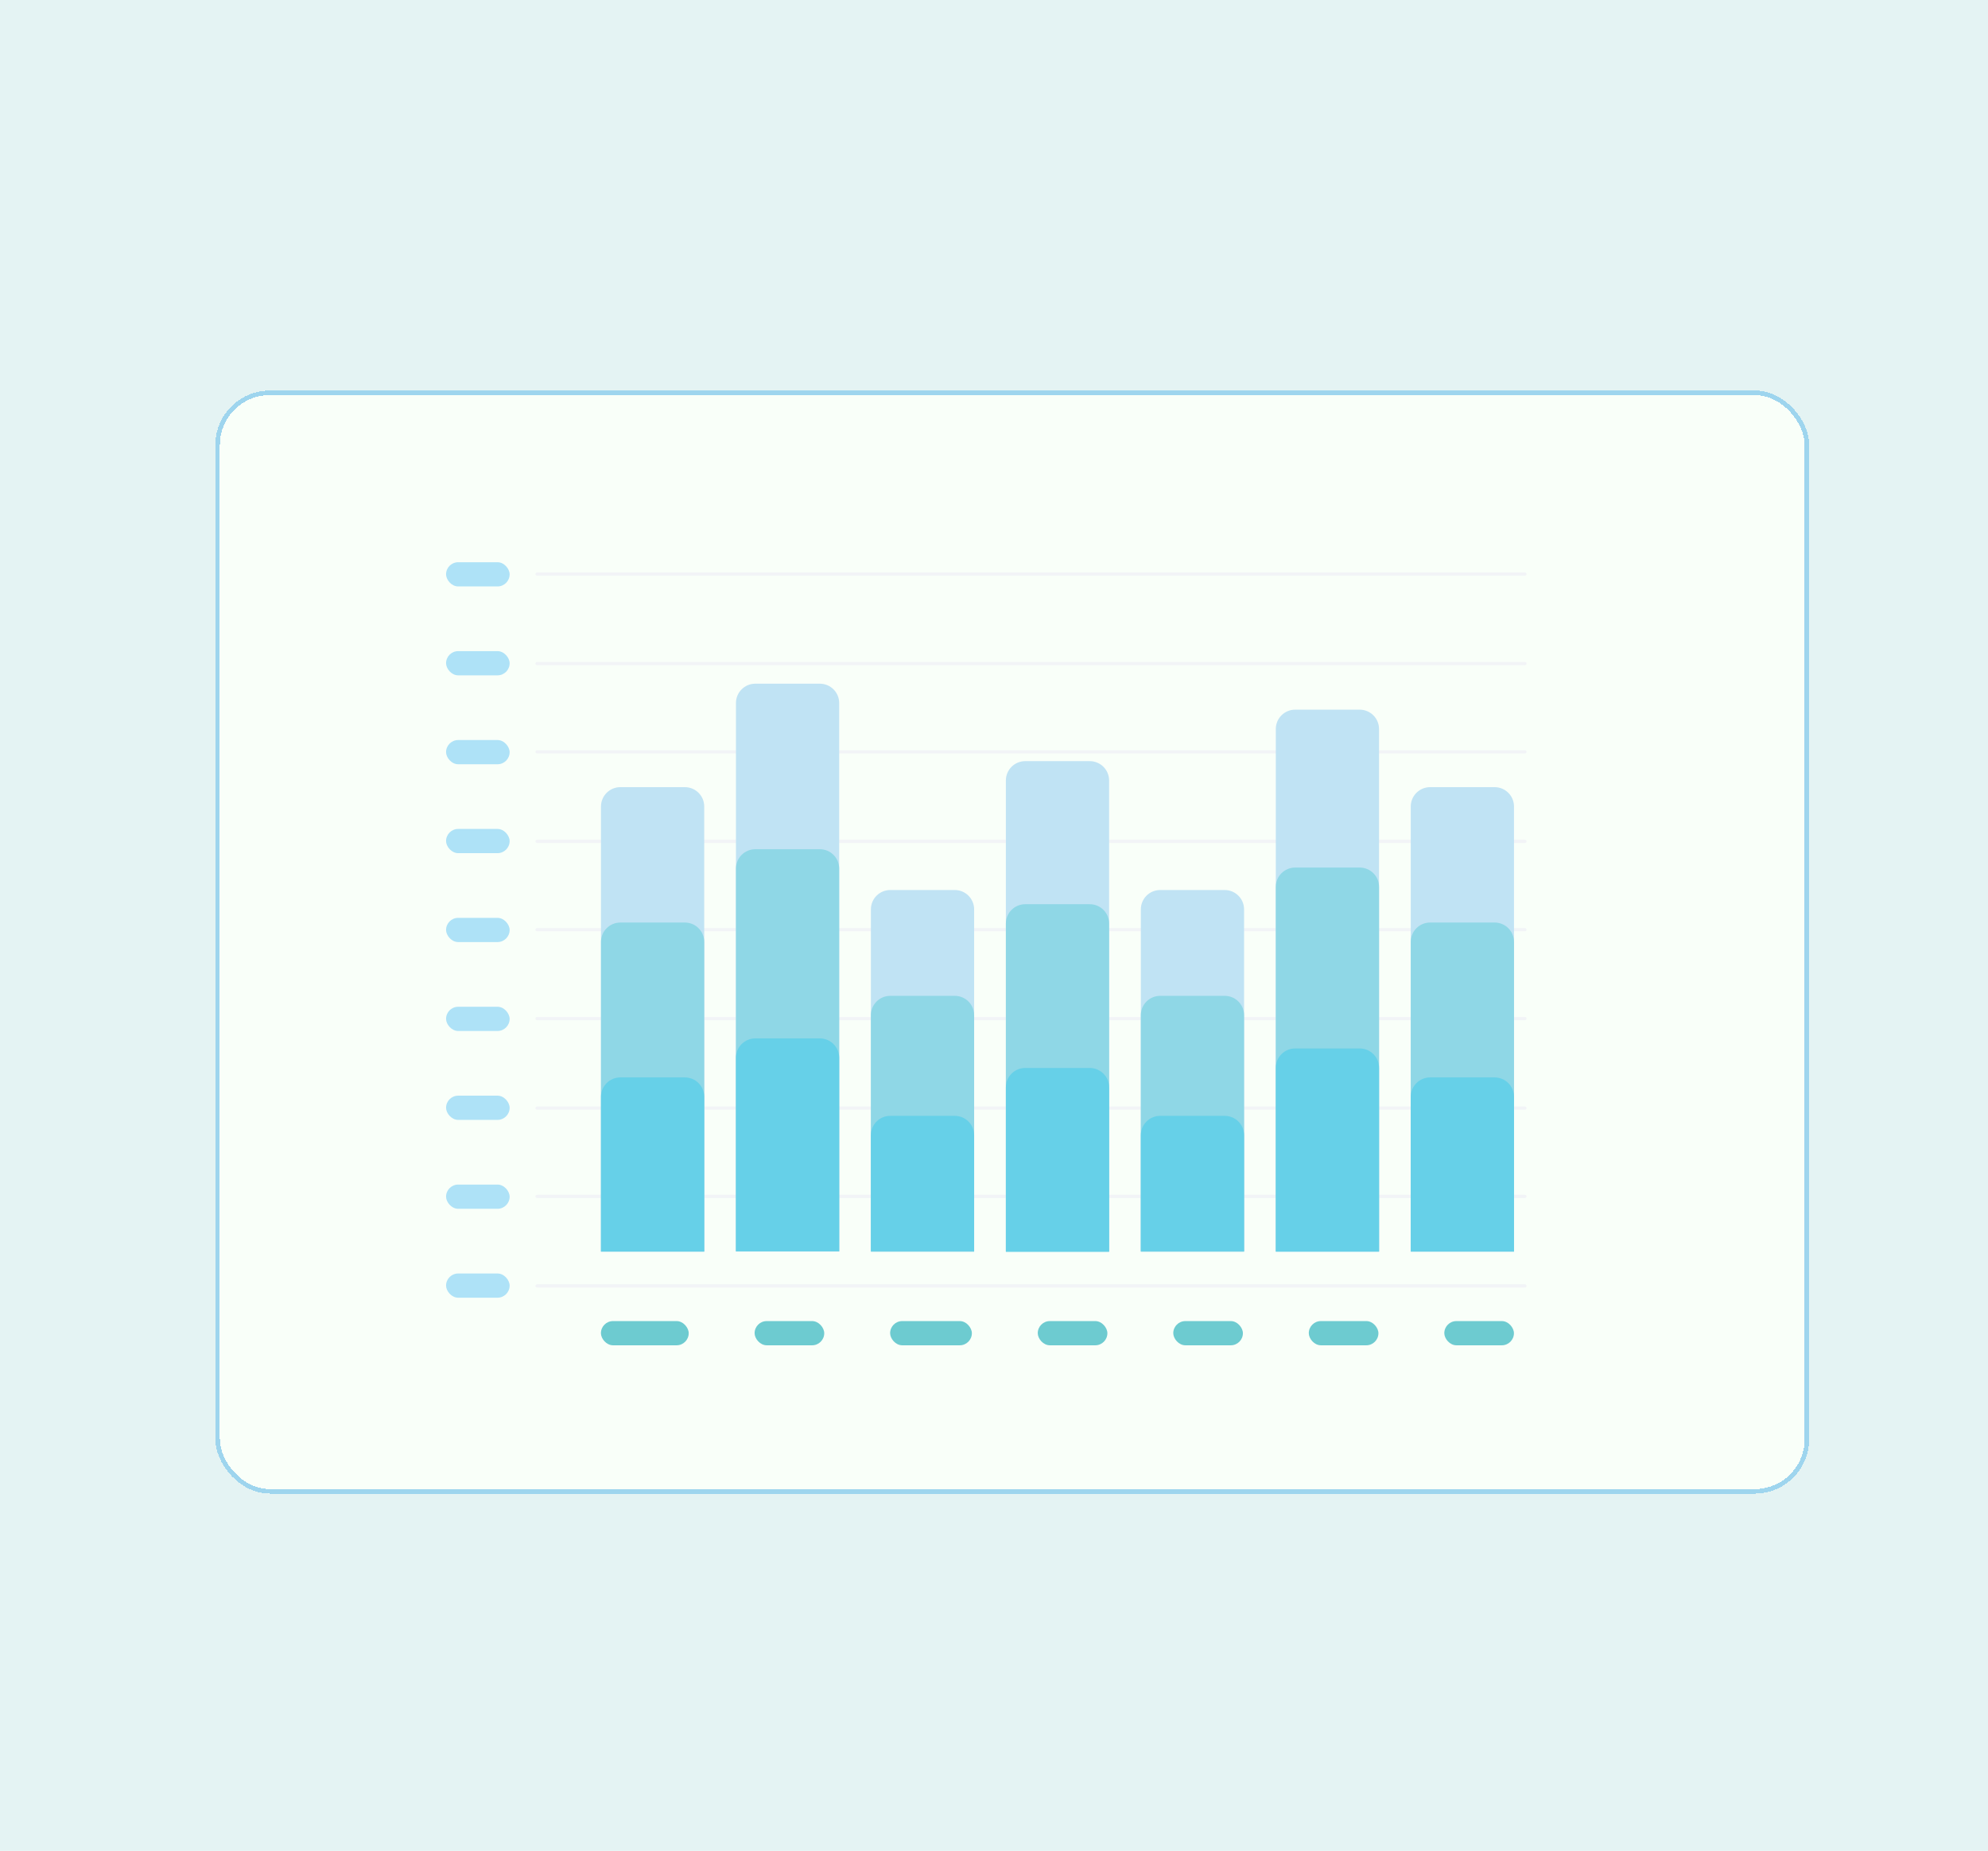 <svg width="363" height="338" viewBox="0 0 363 338" fill="none" xmlns="http://www.w3.org/2000/svg">
<rect width="363" height="338" fill="#E4F3F3"/>
<g filter="url(#filter0_d_358_11264)">
<rect x="36" y="68" width="291.036" height="201.444" rx="9.95" fill="#F9FFF9" shape-rendering="crispEdges"/>
<rect x="36.415" y="68.415" width="290.206" height="200.614" rx="9.535" stroke="#9ED5EE" stroke-width="0.829" shape-rendering="crispEdges"/>
<rect x="78.133" y="99.355" width="11.608" height="4.422" rx="2.211" fill="#AEE2F7"/>
<line x1="94.748" y1="101.517" x2="275.126" y2="101.517" stroke="#F2F4F7" stroke-width="0.589" stroke-linecap="round"/>
<rect x="78.133" y="115.591" width="11.608" height="4.422" rx="2.211" fill="#AEE2F7"/>
<line x1="94.748" y1="117.859" x2="275.126" y2="117.859" stroke="#F2F4F7" stroke-width="0.589" stroke-linecap="round"/>
<rect x="78.133" y="131.828" width="11.608" height="4.422" rx="2.211" fill="#AEE2F7"/>
<line x1="94.748" y1="133.985" x2="275.126" y2="133.985" stroke="#F2F4F7" stroke-width="0.589" stroke-linecap="round"/>
<rect x="78.133" y="148.063" width="11.608" height="4.422" rx="2.211" fill="#AEE2F7"/>
<line x1="94.748" y1="150.331" x2="275.126" y2="150.331" stroke="#F2F4F7" stroke-width="0.589" stroke-linecap="round"/>
<rect x="78.133" y="164.3" width="11.608" height="4.422" rx="2.211" fill="#AEE2F7"/>
<line x1="94.748" y1="166.461" x2="275.126" y2="166.461" stroke="#F2F4F7" stroke-width="0.589" stroke-linecap="round"/>
<rect x="78.133" y="180.536" width="11.608" height="4.422" rx="2.211" fill="#AEE2F7"/>
<line x1="94.748" y1="182.698" x2="275.126" y2="182.698" stroke="#F2F4F7" stroke-width="0.589" stroke-linecap="round"/>
<rect x="78.133" y="196.772" width="11.608" height="4.422" rx="2.211" fill="#AEE2F7"/>
<line x1="94.748" y1="199.04" x2="275.126" y2="199.04" stroke="#F2F4F7" stroke-width="0.589" stroke-linecap="round"/>
<rect x="78.133" y="213.008" width="11.608" height="4.422" rx="2.211" fill="#AEE2F7"/>
<line x1="94.748" y1="215.169" x2="275.126" y2="215.169" stroke="#F2F4F7" stroke-width="0.589" stroke-linecap="round"/>
<rect x="78.133" y="229.245" width="11.608" height="4.422" rx="2.211" fill="#AEE2F7"/>
<line x1="94.748" y1="231.514" x2="275.126" y2="231.514" stroke="#F2F4F7" stroke-width="0.589" stroke-linecap="round"/>
<rect x="106.409" y="237.936" width="16.03" height="4.422" rx="2.211" fill="#6DCBD0"/>
<rect x="134.471" y="237.936" width="12.714" height="4.422" rx="2.211" fill="#6DCBD0"/>
<rect x="159.216" y="237.936" width="14.925" height="4.422" rx="2.211" fill="#6DCBD0"/>
<rect x="186.172" y="237.936" width="12.714" height="4.422" rx="2.211" fill="#6DCBD0"/>
<rect x="210.917" y="237.936" width="12.714" height="4.422" rx="2.211" fill="#6DCBD0"/>
<rect x="235.662" y="237.936" width="12.714" height="4.422" rx="2.211" fill="#6DCBD0"/>
<rect x="260.407" y="237.936" width="12.714" height="4.422" rx="2.211" fill="#6DCBD0"/>
<g clip-path="url(#clip0_358_11264)">
<path d="M106.42 143.965C106.42 142.013 108.003 140.43 109.955 140.43H121.736C123.688 140.43 125.271 142.013 125.271 143.965V225.259H106.42V143.965Z" fill="#C0E3F4"/>
<path d="M106.42 168.689C106.42 166.737 108.003 165.155 109.955 165.155H121.737C123.689 165.155 125.271 166.737 125.271 168.689V225.242H106.42V168.689Z" fill="#8FD7E6"/>
<path d="M106.42 196.975C106.42 195.023 108.002 193.44 109.954 193.44H121.736C123.688 193.44 125.27 195.023 125.27 196.975V225.251H106.42V196.975Z" fill="#66D0E8"/>
<path d="M131.064 125.072C131.064 123.12 132.647 121.537 134.599 121.537H146.381C148.333 121.537 149.915 123.12 149.915 125.072V225.216H131.064V125.072Z" fill="#C0E3F4"/>
<path d="M131.065 155.301C131.065 153.349 132.647 151.767 134.599 151.767H146.381C148.333 151.767 149.915 153.349 149.915 155.301V225.206H131.065V155.301Z" fill="#8FD7E6"/>
<path d="M131.065 189.85C131.065 187.898 132.647 186.315 134.599 186.315H146.381C148.333 186.315 149.915 187.898 149.915 189.85V225.195H131.065V189.85Z" fill="#66D0E8"/>
<path d="M155.705 162.75C155.705 160.798 157.288 159.216 159.24 159.216H171.022C172.974 159.216 174.556 160.798 174.556 162.75V225.194H155.705V162.75Z" fill="#C0E3F4"/>
<path d="M155.705 182.077C155.705 180.125 157.288 178.542 159.24 178.542H171.022C172.974 178.542 174.556 180.125 174.556 182.077V225.277H155.705V182.077Z" fill="#8FD7E6"/>
<path d="M155.705 203.993C155.705 202.041 157.288 200.458 159.24 200.458H171.022C172.974 200.458 174.556 202.041 174.556 203.993V225.2H155.705V203.993Z" fill="#66D0E8"/>
<path d="M180.351 139.214C180.351 137.262 181.933 135.68 183.885 135.68H195.667C197.619 135.68 199.202 137.262 199.202 139.214V225.221H180.351V139.214Z" fill="#C0E3F4"/>
<path d="M180.351 165.342C180.351 163.39 181.933 161.807 183.885 161.807H195.667C197.619 161.807 199.202 163.39 199.202 165.342V225.232H180.351V165.342Z" fill="#8FD7E6"/>
<path d="M180.351 195.247C180.351 193.295 181.933 191.713 183.885 191.713H195.667C197.619 191.713 199.202 193.295 199.202 195.247V225.291H180.351V195.247Z" fill="#66D0E8"/>
<path d="M204.994 162.752C204.994 160.8 206.576 159.217 208.528 159.217H220.31C222.262 159.217 223.845 160.8 223.845 162.752V225.195H204.994V162.752Z" fill="#C0E3F4"/>
<path d="M204.994 182.077C204.994 180.124 206.576 178.542 208.528 178.542H220.31C222.262 178.542 223.844 180.124 223.844 182.077V225.276H204.994V182.077Z" fill="#8FD7E6"/>
<path d="M204.994 203.993C204.994 202.04 206.576 200.458 208.528 200.458H220.31C222.262 200.458 223.844 202.04 223.844 203.993V225.2H204.994V203.993Z" fill="#66D0E8"/>
<path d="M229.639 129.814C229.639 127.862 231.221 126.28 233.173 126.28H244.955C246.907 126.28 248.489 127.862 248.489 129.814V225.246H229.639V129.814Z" fill="#C0E3F4"/>
<path d="M229.641 158.647C229.641 156.695 231.223 155.113 233.175 155.113H244.957C246.909 155.113 248.492 156.695 248.492 158.647V225.214H229.641V158.647Z" fill="#8FD7E6"/>
<path d="M229.641 191.684C229.641 189.732 231.223 188.15 233.175 188.15H244.957C246.909 188.15 248.492 189.732 248.492 191.684V225.262H229.641V191.684Z" fill="#66D0E8"/>
<path d="M254.281 143.965C254.281 142.013 255.864 140.43 257.816 140.43H269.598C271.55 140.43 273.132 142.013 273.132 143.965V225.259H254.281V143.965Z" fill="#C0E3F4"/>
<path d="M254.281 168.689C254.281 166.737 255.863 165.154 257.815 165.154H269.597C271.549 165.154 273.132 166.737 273.132 168.689V225.241H254.281V168.689Z" fill="#8FD7E6"/>
<path d="M254.281 196.974C254.281 195.022 255.863 193.44 257.815 193.44H269.597C271.549 193.44 273.132 195.022 273.132 196.974V225.251H254.281V196.974Z" fill="#66D0E8"/>
</g>
</g>
<defs>
<filter id="filter0_d_358_11264" x="36" y="68" width="294.352" height="204.76" filterUnits="userSpaceOnUse" color-interpolation-filters="sRGB">
<feFlood flood-opacity="0" result="BackgroundImageFix"/>
<feColorMatrix in="SourceAlpha" type="matrix" values="0 0 0 0 0 0 0 0 0 0 0 0 0 0 0 0 0 0 127 0" result="hardAlpha"/>
<feOffset dx="3.317" dy="3.317"/>
<feComposite in2="hardAlpha" operator="out"/>
<feColorMatrix type="matrix" values="0 0 0 0 0.621 0 0 0 0 0.834 0 0 0 0 0.932 0 0 0 1 0"/>
<feBlend mode="normal" in2="BackgroundImageFix" result="effect1_dropShadow_358_11264"/>
<feBlend mode="normal" in="SourceGraphic" in2="effect1_dropShadow_358_11264" result="shape"/>
</filter>
<clipPath id="clip0_358_11264">
<rect width="166.712" height="113.105" fill="white" transform="translate(106.421 112.145)"/>
</clipPath>
</defs>
</svg>
